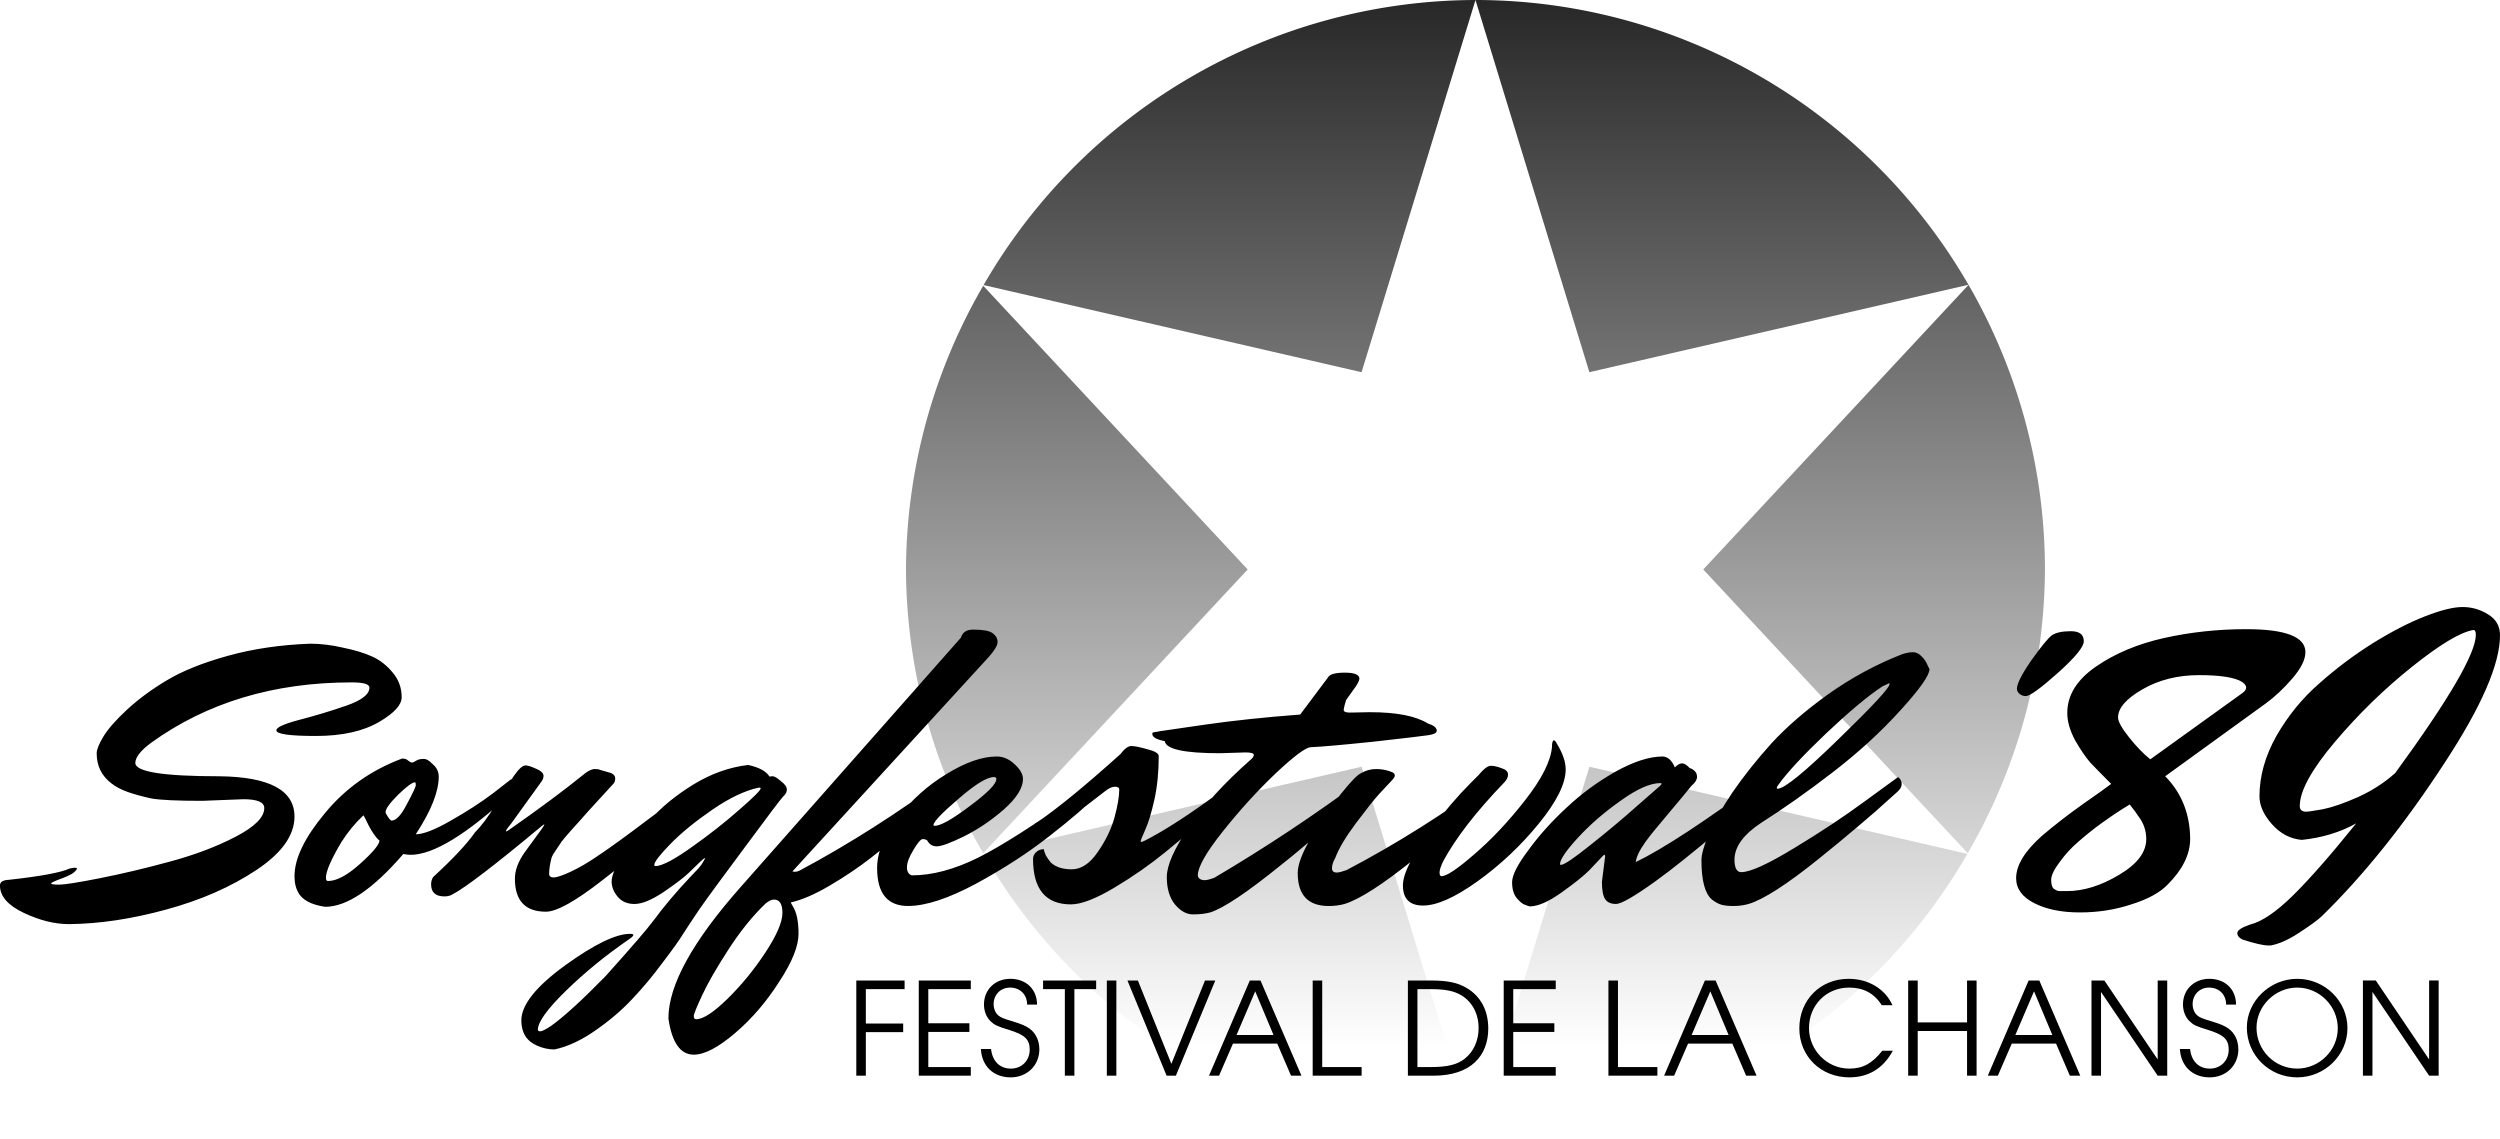 <?xml version="1.0" encoding="UTF-8" standalone="no"?>
<!-- Created with Inkscape (http://www.inkscape.org/) -->

<svg
   width="160.982mm"
   height="73.341mm"
   viewBox="0 0 160.982 73.341"
   version="1.1"
   id="svg1"
   xmlns:inkscape="http://www.inkscape.org/namespaces/inkscape"
   xmlns:sodipodi="http://sodipodi.sourceforge.net/DTD/sodipodi-0.dtd"
   xmlns:xlink="http://www.w3.org/1999/xlink"
   xmlns="http://www.w3.org/2000/svg"
   xmlns:svg="http://www.w3.org/2000/svg">
  <sodipodi:namedview
     id="namedview1"
     pagecolor="#ffffff"
     bordercolor="#000000"
     borderopacity="0.25"
     inkscape:showpageshadow="2"
     inkscape:pageopacity="0.0"
     inkscape:pagecheckerboard="0"
     inkscape:deskcolor="#d1d1d1"
     inkscape:document-units="mm" />
  <defs
     id="defs1">
    <linearGradient
       id="linearGradient3"
       inkscape:collect="always">
      <stop
         style="stop-color:#000000;stop-opacity:1;"
         offset="0"
         id="stop3" />
      <stop
         style="stop-color:#000000;stop-opacity:0;"
         offset="1"
         id="stop4" />
    </linearGradient>
    <linearGradient
       inkscape:collect="always"
       xlink:href="#linearGradient3"
       id="linearGradient4"
       x1="39.048"
       y1="17.772"
       x2="39.048"
       y2="97.621"
       gradientUnits="userSpaceOnUse"
       gradientTransform="translate(14.518,39.048)" />
  </defs>
  <g
     inkscape:label="Layer 1"
     inkscape:groupmode="layer"
     id="layer1"
     transform="translate(40.817,-69.211)">
    <path
       id="path3"
       style="fill:url(#linearGradient4);fill-opacity:1;stroke-width:8.215;stroke-linecap:square;paint-order:markers stroke fill"
       d="m 54.193,69.211 7.334,23.967 24.413,-5.629 A 36.67,36.67 0 0 0 54.193,69.211 Z m 0,0 A 36.67,36.67 0 0 0 22.518,87.566 l 24.34,5.612 z M 85.943,87.553 68.86,105.881 85.89,124.152 a 36.67,36.67 0 0 0 4.973,-18.271 36.67,36.67 0 0 0 -4.92,-18.328 z m -63.448,0.057 a 36.67,36.67 0 0 0 -4.973,18.271 36.67,36.67 0 0 0 4.973,18.271 l 17.03,-18.271 z m 24.365,30.974 -24.34,5.612 a 36.67,36.67 0 0 0 31.675,18.356 36.67,36.67 0 0 0 31.673,-18.356 l -24.339,-5.612 -7.334,23.967 z" />
    <g
       id="g3"
       transform="translate(0.477)">
      <path
         d="m -25.624,120.675 -2.646,0.104 c -1.626,0 -2.724,-0.052 -3.295,-0.156 -0.553,-0.121 -1.055,-0.259 -1.505,-0.415 -0.432,-0.156 -0.778,-0.337 -1.038,-0.545 -0.64,-0.484 -0.96,-1.133 -0.96,-1.946 0,-0.242 0.147,-0.605 0.441,-1.09 0.294,-0.484 0.796,-1.055 1.505,-1.712 0.726,-0.675 1.583,-1.306 2.568,-1.894 1.003,-0.605 2.318,-1.133 3.943,-1.583 1.626,-0.45 3.39,-0.709 5.293,-0.778 0.675,0 1.384,0.086 2.127,0.259 0.761,0.156 1.384,0.346 1.868,0.571 0.502,0.225 0.943,0.571 1.323,1.038 0.381,0.45 0.571,0.977 0.571,1.583 0,0.484 -0.467,1.003 -1.401,1.557 -1.038,0.623 -2.413,0.934 -4.125,0.934 -1.695,0 -2.543,-0.121 -2.543,-0.363 0,-0.19 0.493,-0.415 1.479,-0.675 1.003,-0.259 2.006,-0.562 3.009,-0.908 1.003,-0.346 1.505,-0.735 1.505,-1.167 0,-0.225 -0.381,-0.337 -1.142,-0.337 -5.016,0 -9.323,1.297 -12.92,3.892 -0.675,0.502 -1.012,0.934 -1.012,1.297 0,0.571 1.799,0.856 5.396,0.856 3.234,0.035 4.852,0.899 4.852,2.594 0,1.211 -0.822,2.361 -2.465,3.451 -1.643,1.09 -3.58,1.937 -5.811,2.542 -2.214,0.605 -4.298,0.917 -6.252,0.934 -0.917,0 -1.885,-0.242 -2.906,-0.726 -1.02,-0.484 -1.531,-1.072 -1.531,-1.764 0,-0.225 0.19,-0.346 0.571,-0.363 2.041,-0.225 3.347,-0.467 3.918,-0.726 0.138,-0.035 0.251,-0.052 0.337,-0.052 0.086,0 0.13,0.017 0.13,0.052 0,0.069 -0.104,0.182 -0.311,0.337 -0.19,0.104 -0.398,0.199 -0.623,0.285 -0.484,0.173 -0.726,0.285 -0.726,0.337 0,0.052 0.173,0.078 0.519,0.078 0.346,0 1.219,-0.138 2.62,-0.415 1.401,-0.277 2.897,-0.631 4.488,-1.064 1.609,-0.432 3.027,-0.969 4.255,-1.609 1.228,-0.64 1.842,-1.254 1.842,-1.842 0,-0.381 -0.45,-0.571 -1.349,-0.571 z m 5.448,5.267 c 0.553,0 1.237,-0.363 2.05,-1.09 0.813,-0.726 1.237,-1.228 1.271,-1.505 -0.208,-0.173 -0.432,-0.484 -0.675,-0.934 -0.225,-0.467 -0.346,-0.7 -0.363,-0.7 -0.536,0.502 -1.012,1.081 -1.427,1.738 -0.657,1.107 -0.986,1.868 -0.986,2.283 0,0.138 0.043,0.208 0.13,0.208 z m 5.604,-6.356 c -0.173,0 -0.536,0.268 -1.09,0.804 -0.536,0.536 -0.804,0.908 -0.804,1.116 0,0.052 0.052,0.156 0.156,0.311 0.104,0.156 0.182,0.234 0.233,0.234 0.294,0 0.623,-0.355 0.986,-1.064 0.381,-0.709 0.571,-1.116 0.571,-1.219 0,-0.121 -0.017,-0.182 -0.052,-0.182 z m 0.052,3.347 c 0.484,0 1.237,-0.294 2.257,-0.882 1.038,-0.588 1.946,-1.176 2.724,-1.764 l 1.167,-0.908 c 0.156,0.121 0.233,0.268 0.233,0.441 0,0.173 -0.078,0.329 -0.233,0.467 -2.854,2.646 -5.016,3.969 -6.486,3.969 -0.104,0 -0.259,-0.017 -0.467,-0.052 -1.954,2.266 -3.632,3.399 -5.033,3.399 -0.934,-0.138 -1.522,-0.467 -1.764,-0.986 -0.138,-0.259 -0.208,-0.588 -0.208,-0.986 0,-1.142 0.657,-2.499 1.972,-4.073 1.314,-1.591 2.966,-2.759 4.955,-3.502 0.173,0 0.303,0.043 0.389,0.13 0.086,0.069 0.164,0.112 0.233,0.13 0.069,0 0.156,-0.035 0.259,-0.104 0.121,-0.086 0.277,-0.13 0.467,-0.13 0.19,-0.017 0.389,0.086 0.597,0.311 0.277,0.225 0.415,0.502 0.415,0.83 0,0.969 -0.493,2.205 -1.479,3.71 z m 7.057,-4.436 c 0.138,0 0.363,0.069 0.675,0.208 0.329,0.138 0.493,0.294 0.493,0.467 0,0.121 -0.043,0.242 -0.13,0.363 l -1.946,2.698 c -0.225,0.277 -0.337,0.432 -0.337,0.467 0,0.035 0.009,0.052 0.026,0.052 l 0.13,-0.078 c 2.006,-1.401 3.658,-2.629 4.955,-3.684 0.242,-0.173 0.441,-0.259 0.597,-0.259 0.173,0 0.285,0.017 0.337,0.052 l 0.726,0.208 c 0.173,0.086 0.259,0.199 0.259,0.337 0,0.138 -0.035,0.251 -0.104,0.337 -0.329,0.363 -0.709,0.778 -1.142,1.245 -0.415,0.45 -0.726,0.796 -0.934,1.038 -0.208,0.225 -0.441,0.484 -0.7,0.778 -0.259,0.294 -0.45,0.519 -0.571,0.675 -0.104,0.156 -0.225,0.337 -0.363,0.545 -0.138,0.19 -0.233,0.355 -0.285,0.493 -0.104,0.398 -0.156,0.744 -0.156,1.038 0,0.156 0.095,0.234 0.285,0.234 0.208,0 0.571,-0.121 1.09,-0.363 0.536,-0.242 1.167,-0.614 1.894,-1.116 0.744,-0.502 1.721,-1.211 2.932,-2.127 1.228,-0.934 2.3,-1.721 3.217,-2.361 0.156,0.121 0.233,0.268 0.233,0.441 0,0.173 -0.078,0.329 -0.233,0.467 -0.553,0.536 -1.254,1.211 -2.101,2.024 -0.848,0.796 -2.145,1.868 -3.892,3.217 -1.73,1.349 -2.94,2.024 -3.632,2.024 -1.332,0 -1.998,-0.709 -1.998,-2.127 0,-0.536 0.208,-1.098 0.623,-1.686 l 1.116,-1.531 c 0.104,-0.156 0.156,-0.242 0.156,-0.259 0,-0.035 -0.052,-0.009 -0.156,0.078 -3.009,2.508 -4.929,3.978 -5.76,4.41 -0.138,0.086 -0.311,0.13 -0.519,0.13 -0.571,0 -0.856,-0.259 -0.856,-0.778 0,-0.173 0.043,-0.329 0.13,-0.467 1.28,-1.176 2.179,-2.136 2.698,-2.88 0.415,-0.415 0.848,-0.995 1.297,-1.738 0.467,-0.744 0.856,-1.358 1.167,-1.842 0.329,-0.484 0.588,-0.726 0.778,-0.726 z m 16.448,1.012 c 0.259,0.19 0.389,0.372 0.389,0.545 0,0.156 -0.078,0.303 -0.233,0.441 -0.138,0.138 -0.943,1.202 -2.413,3.191 -1.47,1.972 -2.465,3.329 -2.984,4.073 -0.502,0.744 -0.856,1.28 -1.064,1.609 -0.208,0.346 -0.64,0.951 -1.297,1.816 -0.64,0.865 -1.289,1.643 -1.946,2.335 -0.657,0.709 -1.444,1.384 -2.361,2.024 -0.934,0.657 -1.825,1.072 -2.672,1.245 -0.363,0 -0.726,-0.078 -1.09,-0.233 -0.692,-0.294 -1.038,-0.839 -1.038,-1.634 0,-1.003 0.943,-2.188 2.828,-3.554 1.868,-1.349 3.26,-2.024 4.177,-2.024 0.138,0 0.208,0.026 0.208,0.078 0,0.052 -0.086,0.138 -0.259,0.259 -1.487,1.02 -2.837,2.119 -4.047,3.295 -1.228,1.193 -1.842,2.041 -1.842,2.542 0,0.069 0.052,0.104 0.156,0.104 0.104,0 0.329,-0.112 0.675,-0.337 0.83,-0.588 2.006,-1.66 3.528,-3.217 1.678,-1.868 2.707,-3.061 3.087,-3.58 0.675,-0.917 1.479,-1.868 2.413,-2.854 l 0.519,-0.545 c 0.017,-0.035 0.043,-0.069 0.078,-0.104 0.035,-0.035 0.078,-0.095 0.13,-0.182 0.138,-0.225 0.199,-0.337 0.182,-0.337 -0.052,0 -0.164,0.086 -0.337,0.259 -0.173,0.173 -0.424,0.415 -0.752,0.726 -0.311,0.294 -0.848,0.7 -1.609,1.219 -0.761,0.502 -1.375,0.752 -1.842,0.752 -0.467,0 -0.83,-0.156 -1.09,-0.467 -0.259,-0.311 -0.389,-0.64 -0.389,-0.986 0,-0.363 0.225,-0.899 0.675,-1.609 0.45,-0.709 1.038,-1.479 1.764,-2.309 0.726,-0.83 1.66,-1.6 2.802,-2.309 1.159,-0.709 2.344,-1.133 3.554,-1.271 0.709,0.156 1.167,0.406 1.375,0.752 0.035,-0.017 0.104,-0.026 0.208,-0.026 0.104,0 0.277,0.104 0.519,0.311 z m -8.043,5.474 c 0.45,-0.035 1.228,-0.45 2.335,-1.245 1.124,-0.796 2.136,-1.591 3.035,-2.387 0.917,-0.796 1.375,-1.254 1.375,-1.375 0,-0.035 -0.035,-0.052 -0.104,-0.052 -0.899,0.19 -1.903,0.666 -3.009,1.427 -1.107,0.761 -2.006,1.496 -2.698,2.205 -0.692,0.709 -1.038,1.159 -1.038,1.349 0,0.052 0.035,0.078 0.104,0.078 z m 8.691,2.335 c 0,0.035 0.043,0.121 0.13,0.259 0.242,0.381 0.363,0.969 0.363,1.764 0,0.796 -0.415,1.825 -1.245,3.087 -0.813,1.28 -1.756,2.378 -2.828,3.295 -1.09,0.934 -1.98,1.401 -2.672,1.401 -0.865,0 -1.41,-0.778 -1.634,-2.335 0,-2.145 1.565,-4.981 4.696,-8.51 L 20.582,110.272 c 0.104,-0.346 0.363,-0.519 0.778,-0.519 0.64,0 1.064,0.078 1.271,0.233 0.208,0.156 0.311,0.346 0.311,0.571 0,0.208 -0.182,0.519 -0.545,0.934 l -12.661,13.828 c 0.017,0.017 0.069,0.026 0.156,0.026 0.104,0 0.208,-0.026 0.311,-0.078 3.2,-1.712 6.348,-3.719 9.444,-6.019 0.156,0.121 0.233,0.268 0.233,0.441 0,0.173 -0.086,0.337 -0.259,0.493 -0.156,0.156 -0.381,0.381 -0.675,0.675 -0.294,0.277 -0.865,0.796 -1.712,1.557 -0.848,0.744 -1.669,1.427 -2.465,2.05 -0.778,0.605 -1.652,1.193 -2.62,1.764 -0.969,0.571 -1.807,0.934 -2.517,1.09 z m -6.097,7.524 c 0.45,0 1.124,-0.441 2.024,-1.323 0.899,-0.882 1.712,-1.877 2.439,-2.984 0.726,-1.107 1.09,-1.954 1.09,-2.542 0,-0.571 -0.182,-0.856 -0.545,-0.856 -0.156,0 -0.337,0.086 -0.545,0.259 -0.83,0.796 -1.626,1.781 -2.387,2.958 -0.761,1.176 -1.323,2.153 -1.686,2.932 -0.363,0.778 -0.545,1.228 -0.545,1.349 0,0.138 0.052,0.208 0.156,0.208 z M 22.71,119.248 c -0.45,0 -1.211,0.467 -2.283,1.401 -1.072,0.917 -1.609,1.479 -1.609,1.686 0,0.035 0.026,0.052 0.078,0.052 0.381,0 1.133,-0.424 2.257,-1.271 1.142,-0.848 1.712,-1.427 1.712,-1.738 0,-0.086 -0.052,-0.13 -0.156,-0.13 z m -5.526,8.302 c -1.332,0 -1.998,-0.813 -1.998,-2.439 0,-1.02 0.441,-2.101 1.323,-3.243 0.899,-1.159 1.954,-2.101 3.165,-2.828 1.211,-0.744 2.283,-1.116 3.217,-1.116 0.415,0 0.796,0.164 1.142,0.493 0.363,0.329 0.545,0.649 0.545,0.96 0,0.571 -0.406,1.219 -1.219,1.946 -0.813,0.709 -1.669,1.289 -2.568,1.738 -0.882,0.432 -1.47,0.649 -1.764,0.649 -0.277,0 -0.484,-0.13 -0.623,-0.389 -0.069,-0.052 -0.164,-0.078 -0.285,-0.078 -0.121,0 -0.32,0.233 -0.597,0.7 -0.277,0.45 -0.415,0.822 -0.415,1.116 0,0.277 0.104,0.45 0.311,0.519 1.314,0 2.741,-0.381 4.281,-1.142 1.539,-0.778 3.667,-2.136 6.382,-4.073 l 0.856,-0.623 c 0.398,-0.277 0.631,-0.441 0.7,-0.493 0.156,0.121 0.233,0.268 0.233,0.441 0,0.173 -0.078,0.329 -0.233,0.467 -0.865,0.865 -1.989,1.833 -3.373,2.906 -1.366,1.072 -2.94,2.093 -4.722,3.061 -1.781,0.951 -3.234,1.427 -4.359,1.427 z m 10.533,-2.361 c 0.605,0 1.159,-0.363 1.66,-1.09 0.519,-0.744 0.882,-1.487 1.09,-2.231 0.208,-0.761 0.311,-1.366 0.311,-1.816 0,-0.121 -0.095,-0.182 -0.285,-0.182 -0.173,0 -0.381,0.095 -0.623,0.285 l -3.399,2.62 c -0.242,0.138 -0.519,0.208 -0.83,0.208 -0.311,0 -0.467,-0.112 -0.467,-0.337 0,-0.156 0.017,-0.259 0.052,-0.311 0.052,-0.052 0.182,-0.138 0.389,-0.259 1.28,-0.882 3.027,-2.318 5.241,-4.307 0.259,-0.346 0.493,-0.519 0.7,-0.519 0.208,0 0.553,0.069 1.038,0.208 0.484,0.121 0.726,0.268 0.726,0.441 0,1.038 -0.095,1.98 -0.285,2.828 -0.19,0.848 -0.389,1.496 -0.597,1.946 -0.19,0.432 -0.285,0.666 -0.285,0.7 0,0.035 0.017,0.052 0.052,0.052 0.035,0 0.104,-0.026 0.208,-0.078 1.297,-0.657 2.949,-1.73 4.955,-3.217 l 0.623,-0.467 c 0.156,0.121 0.233,0.268 0.233,0.441 0,0.173 -0.078,0.329 -0.233,0.467 -0.035,0 -0.484,0.363 -1.349,1.09 -0.848,0.726 -1.799,1.522 -2.854,2.387 -1.038,0.848 -2.153,1.626 -3.347,2.335 -1.193,0.709 -2.119,1.064 -2.776,1.064 -1.626,0 -2.439,-0.977 -2.439,-2.932 0,-0.156 0.061,-0.294 0.182,-0.415 0.138,-0.138 0.311,-0.208 0.519,-0.208 0,0.086 0.043,0.225 0.13,0.415 0.104,0.173 0.208,0.32 0.311,0.441 0.311,0.294 0.761,0.441 1.349,0.441 z m 17.875,-10.092 1.323,-0.026 c 1.712,0 2.958,0.242 3.736,0.726 0.381,0.121 0.571,0.277 0.571,0.467 0,0.138 -0.173,0.233 -0.519,0.285 -0.329,0.052 -1.496,0.19 -3.502,0.415 -1.989,0.208 -3.355,0.329 -4.099,0.363 -0.329,0.017 -1.09,0.588 -2.283,1.712 -1.176,1.124 -2.3,2.361 -3.373,3.71 -1.072,1.349 -1.609,2.292 -1.609,2.828 0,0.086 0.043,0.164 0.13,0.233 0.086,0.052 0.19,0.078 0.311,0.078 0.138,0 0.346,-0.052 0.623,-0.156 3.286,-1.937 6.477,-4.056 9.573,-6.356 0.156,0.121 0.233,0.268 0.233,0.441 0,0.173 -0.086,0.346 -0.259,0.519 -0.173,0.156 -0.432,0.389 -0.778,0.7 -0.329,0.311 -0.951,0.873 -1.868,1.686 -0.917,0.813 -1.781,1.539 -2.594,2.179 -2.179,1.764 -3.701,2.785 -4.566,3.061 -0.311,0.086 -0.683,0.13 -1.116,0.13 -0.415,0 -0.804,-0.216 -1.167,-0.649 -0.346,-0.432 -0.519,-1.02 -0.519,-1.764 0,-0.744 0.476,-1.816 1.427,-3.217 0.969,-1.401 2.283,-2.837 3.943,-4.307 0.156,-0.121 0.233,-0.234 0.233,-0.337 0,-0.104 -0.182,-0.156 -0.545,-0.156 l -1.634,0.052 c -2.3,0 -3.485,-0.259 -3.554,-0.778 -0.536,-0.104 -0.804,-0.259 -0.804,-0.467 0,-0.069 0.035,-0.104 0.104,-0.104 0.069,-0.017 0.13,-0.026 0.182,-0.026 0.052,-0.017 0.138,-0.035 0.259,-0.052 0.121,-0.017 1.072,-0.156 2.854,-0.415 1.799,-0.259 3.84,-0.476 6.123,-0.649 l 1.79,-2.387 c 0.104,-0.208 0.467,-0.311 1.09,-0.311 0.623,0 0.934,0.13 0.934,0.389 0,0.086 -0.069,0.242 -0.208,0.467 l -0.649,0.908 c -0.086,0.277 -0.138,0.484 -0.156,0.623 0,0.121 0.121,0.182 0.363,0.182 z m -0.908,9.366 c -0.138,0.242 -0.208,0.458 -0.208,0.649 0,0.19 0.104,0.285 0.311,0.285 0.121,0 0.329,-0.052 0.623,-0.156 3.234,-1.695 6.399,-3.693 9.495,-5.993 0.156,0.121 0.233,0.268 0.233,0.441 0,0.173 -0.086,0.337 -0.259,0.493 -0.173,0.156 -0.424,0.381 -0.752,0.675 -0.311,0.294 -0.917,0.822 -1.816,1.583 -0.899,0.761 -1.738,1.453 -2.517,2.076 -2.041,1.643 -3.546,2.612 -4.514,2.906 -0.311,0.086 -0.649,0.13 -1.012,0.13 -1.332,0 -1.998,-0.709 -1.998,-2.127 0,-0.553 0.303,-1.34 0.908,-2.361 0.605,-1.038 1.228,-1.946 1.868,-2.724 0.64,-0.796 1.064,-1.237 1.271,-1.323 0.311,-0.19 0.649,-0.285 1.012,-0.285 0.363,0 0.709,0.069 1.038,0.208 0.104,0.052 0.156,0.121 0.156,0.208 0,0.086 -0.086,0.216 -0.259,0.389 -0.156,0.173 -0.406,0.441 -0.752,0.804 -0.329,0.363 -0.83,0.995 -1.505,1.894 -0.657,0.882 -1.098,1.626 -1.323,2.231 z m 9.21,-5.319 c 0.346,-0.415 0.614,-0.623 0.804,-0.623 0.19,0 0.424,0.052 0.7,0.156 0.277,0.086 0.415,0.225 0.415,0.415 0,0.173 -0.086,0.346 -0.259,0.519 -1.799,1.868 -3.105,3.554 -3.918,5.059 -0.156,0.329 -0.233,0.571 -0.233,0.726 0,0.156 0.043,0.233 0.13,0.233 0.329,0 1.038,-0.476 2.127,-1.427 1.107,-0.951 2.188,-2.101 3.243,-3.451 1.072,-1.366 1.652,-2.508 1.738,-3.425 0,-0.294 0.043,-0.441 0.13,-0.441 0.052,0 0.112,0.069 0.182,0.208 0.381,0.623 0.571,1.176 0.571,1.66 0,0.917 -0.579,2.084 -1.738,3.502 -1.159,1.418 -2.473,2.655 -3.943,3.71 -1.453,1.038 -2.62,1.557 -3.502,1.557 -0.865,0 -1.297,-0.432 -1.297,-1.297 0,-0.415 0.173,-0.943 0.519,-1.583 0.329,-0.657 0.726,-1.297 1.193,-1.92 0.969,-1.263 1.842,-2.283 2.62,-3.061 z m 7.965,6.849 0.208,-1.66 c 0,-0.052 -0.017,-0.078 -0.052,-0.078 -0.017,0 -0.061,0.035 -0.13,0.104 -0.225,0.242 -0.51,0.545 -0.856,0.908 -0.346,0.346 -0.943,0.822 -1.79,1.427 -0.83,0.588 -1.505,0.882 -2.024,0.882 -0.086,-0.017 -0.19,-0.052 -0.311,-0.104 -0.138,-0.035 -0.311,-0.173 -0.519,-0.415 -0.208,-0.242 -0.311,-0.588 -0.311,-1.038 0,-0.45 0.346,-1.133 1.038,-2.05 0.675,-0.934 1.487,-1.842 2.439,-2.724 0.951,-0.899 2.006,-1.678 3.165,-2.335 1.176,-0.657 2.197,-0.986 3.061,-0.986 0.329,0.017 0.588,0.251 0.778,0.7 0.173,-0.173 0.329,-0.259 0.467,-0.259 0.138,0 0.303,0.104 0.493,0.311 0.104,0.017 0.208,0.078 0.311,0.182 0.104,0.086 0.156,0.216 0.156,0.389 0,0.173 -0.121,0.363 -0.363,0.571 -0.363,0.45 -0.787,0.96 -1.271,1.531 -0.484,0.571 -0.83,0.986 -1.038,1.245 -0.208,0.242 -0.424,0.519 -0.649,0.83 -0.381,0.536 -0.588,0.969 -0.623,1.297 1.764,-0.848 4.54,-2.672 8.328,-5.474 0.156,0.121 0.233,0.268 0.233,0.441 0,0.173 -0.069,0.32 -0.208,0.441 -0.138,0.121 -0.311,0.268 -0.519,0.441 -0.19,0.173 -0.579,0.51 -1.167,1.012 -0.588,0.502 -1.159,0.986 -1.712,1.453 -0.536,0.45 -1.159,0.96 -1.868,1.531 -0.692,0.553 -1.314,1.029 -1.868,1.427 -1.332,0.951 -2.162,1.427 -2.491,1.427 -0.329,0 -0.562,-0.104 -0.7,-0.311 -0.138,-0.208 -0.208,-0.579 -0.208,-1.116 z m -2.646,-1.09 c 0.208,0 0.839,-0.424 1.894,-1.271 1.072,-0.848 2.084,-1.695 3.035,-2.542 l 1.453,-1.271 c 0.069,-0.069 0.104,-0.112 0.104,-0.13 0,-0.035 -0.026,-0.052 -0.078,-0.052 -0.657,0 -1.513,0.381 -2.568,1.142 -1.055,0.744 -1.972,1.539 -2.75,2.387 -0.761,0.83 -1.142,1.392 -1.142,1.686 0,0.035 0.017,0.052 0.052,0.052 z m 11.623,0.467 c 0.571,0 1.695,-0.51 3.373,-1.531 1.695,-1.02 3.234,-2.041 4.618,-3.061 l 2.101,-1.531 c 0.156,0.121 0.233,0.268 0.233,0.441 0,0.173 -0.086,0.337 -0.259,0.493 -0.173,0.156 -0.424,0.381 -0.752,0.675 -0.311,0.294 -0.917,0.822 -1.816,1.583 -0.899,0.761 -1.738,1.453 -2.517,2.076 -2.041,1.643 -3.546,2.612 -4.514,2.906 -0.311,0.086 -0.631,0.13 -0.96,0.13 -0.329,0 -0.588,-0.026 -0.778,-0.078 -0.19,-0.052 -0.398,-0.164 -0.623,-0.337 -0.45,-0.381 -0.675,-1.228 -0.675,-2.542 0,-0.363 0.156,-0.917 0.467,-1.66 0.311,-0.744 0.822,-1.643 1.531,-2.698 0.726,-1.055 1.565,-2.11 2.517,-3.165 0.969,-1.055 2.188,-2.11 3.658,-3.165 1.487,-1.055 3.07,-1.911 4.748,-2.568 0.259,-0.086 0.493,-0.13 0.7,-0.13 0.208,0 0.398,0.095 0.571,0.285 0.173,0.173 0.294,0.355 0.363,0.545 l 0.13,0.259 c 0,0.398 -0.614,1.271 -1.842,2.62 -1.263,1.401 -2.724,2.741 -4.385,4.021 -1.643,1.263 -3.174,2.344 -4.592,3.243 -1.159,0.761 -1.738,1.557 -1.738,2.387 0,0.536 0.147,0.804 0.441,0.804 z m 2.335,-5.37 c 0.432,0 1.738,-1.064 3.918,-3.191 2.197,-2.127 3.295,-3.312 3.295,-3.554 l -0.026,-0.052 -0.441,0.208 c -0.899,0.588 -2.101,1.591 -3.606,3.009 -1.487,1.418 -2.517,2.525 -3.087,3.321 -0.069,0.086 -0.104,0.156 -0.104,0.208 0,0.035 0.017,0.052 0.052,0.052 z m 16.345,-8.276 c 0.64,-0.899 1.081,-1.436 1.323,-1.609 0.259,-0.173 0.666,-0.259 1.219,-0.259 0.553,0 0.83,0.216 0.83,0.649 0,0.363 -0.562,1.046 -1.686,2.05 -1.107,0.986 -1.79,1.479 -2.05,1.479 -0.138,0 -0.268,-0.043 -0.389,-0.13 -0.121,-0.104 -0.182,-0.216 -0.182,-0.337 0,-0.329 0.311,-0.943 0.934,-1.842 z m 3.035,11.675 c -0.45,0.381 -0.856,0.822 -1.219,1.323 -0.363,0.484 -0.545,0.865 -0.545,1.142 0,0.277 0.052,0.467 0.156,0.571 0.121,0.086 0.233,0.138 0.337,0.156 h 0.519 c 1.072,0 2.188,-0.346 3.347,-1.038 1.176,-0.692 1.764,-1.462 1.764,-2.309 0,-0.536 -0.164,-1.02 -0.493,-1.453 -0.121,-0.19 -0.311,-0.45 -0.571,-0.778 -0.138,0.086 -0.32,0.199 -0.545,0.337 -0.225,0.138 -0.631,0.415 -1.219,0.83 -0.571,0.415 -1.081,0.822 -1.531,1.219 z m 4.618,-5.293 5.915,-4.255 c 0.173,-0.121 0.259,-0.242 0.259,-0.363 0,-0.121 -0.086,-0.242 -0.259,-0.363 -0.467,-0.294 -1.392,-0.441 -2.776,-0.441 -1.366,0 -2.577,0.303 -3.632,0.908 -1.055,0.605 -1.583,1.211 -1.583,1.816 0,0.259 0.233,0.683 0.7,1.271 0.467,0.588 0.925,1.064 1.375,1.427 z m 7.446,-3.606 -6.486,4.696 c 1.055,1.072 1.591,2.413 1.609,4.021 0,1.003 -0.484,1.989 -1.453,2.958 -0.502,0.519 -1.28,0.943 -2.335,1.271 -1.038,0.346 -2.145,0.519 -3.321,0.519 -1.176,0 -2.153,-0.199 -2.932,-0.597 -0.778,-0.398 -1.167,-0.934 -1.167,-1.609 0,-0.83 0.553,-1.738 1.66,-2.724 0.813,-0.692 1.695,-1.375 2.646,-2.05 0.969,-0.675 1.574,-1.107 1.816,-1.297 -0.571,-0.571 -1.02,-1.029 -1.349,-1.375 -0.311,-0.363 -0.64,-0.848 -0.986,-1.453 -0.329,-0.623 -0.493,-1.202 -0.493,-1.738 0,-1.142 0.614,-2.136 1.842,-2.984 1.228,-0.848 2.69,-1.462 4.385,-1.842 1.712,-0.381 3.476,-0.571 5.293,-0.571 2.542,0 3.814,0.493 3.814,1.479 0,0.484 -0.285,1.055 -0.856,1.712 -0.553,0.64 -1.116,1.167 -1.686,1.583 z m 5.811,7.731 c -1.02,0.571 -2.188,0.925 -3.502,1.064 -0.744,-0.069 -1.384,-0.406 -1.92,-1.012 -0.536,-0.605 -0.804,-1.202 -0.804,-1.79 0,-1.297 0.363,-2.594 1.09,-3.892 0.744,-1.297 1.66,-2.421 2.75,-3.373 1.09,-0.969 2.24,-1.833 3.451,-2.594 1.228,-0.761 2.352,-1.34 3.373,-1.738 1.02,-0.398 1.825,-0.597 2.413,-0.597 0.588,0 1.133,0.156 1.634,0.467 0.519,0.311 0.778,0.761 0.778,1.349 0,1.851 -1.185,4.583 -3.554,8.198 -2.577,3.961 -5.223,7.264 -7.939,9.911 -0.259,0.242 -0.735,0.588 -1.427,1.038 -0.675,0.45 -1.289,0.726 -1.842,0.83 h -0.156 c -0.329,0 -0.891,-0.13 -1.686,-0.389 -0.19,-0.104 -0.294,-0.225 -0.311,-0.363 v -0.052 c 0,-0.173 0.277,-0.355 0.83,-0.545 0.761,-0.19 1.678,-0.813 2.75,-1.868 1.072,-1.055 2.43,-2.603 4.073,-4.644 z m -3.632,-1.116 c 0,0.242 0.138,0.363 0.415,0.363 0.121,0 0.476,-0.052 1.064,-0.156 0.605,-0.121 1.358,-0.381 2.257,-0.778 0.917,-0.415 1.721,-0.934 2.413,-1.557 3.459,-4.739 5.189,-7.705 5.189,-8.899 0,-0.208 -0.052,-0.311 -0.156,-0.311 -0.83,0.138 -2.145,0.925 -3.943,2.361 -1.799,1.436 -3.459,3.053 -4.981,4.852 -1.505,1.781 -2.257,3.157 -2.257,4.125 z"
         id="text1"
         style="font-size:25.944px;line-height:0.8;font-family:'Mr Dafoe';-inkscape-font-specification:'Mr Dafoe';text-align:center;letter-spacing:0px;text-orientation:upright;text-anchor:middle;stroke-width:3;stroke-linecap:square;paint-order:markers stroke fill"
         aria-label="Songfestival '89"
         sodipodi:nodetypes="cccccssccsccccscsscssscscssccssccssccssscssccssccccssscssscsssscccscscccscccccccsssccsccscccsccscccscccssccccscccssccsccssccccccsscccccccccscssccsscccccscssccssssscccssscccscsssccscsccscccsssccsccsccccsssssssscssssscsscssscsccscsccscscscccccsccccccccssccsscccscsscsscccscccssssccccccccsccccsscsccsccsccscsccscccsccccccssccccccssccsscsccsscccscscccccscsccsscccscsscssccscccscccccsscccccsccscsccccsscscccssscscccssccsssccccsscsccsscssccccsccccccsccsccccccsssccsscscscccsccscsccsccccscssssccccccssscccccsscssccscsscccsscsccccsccscssssscccscscs" />
      <path
         d="m 16.956,132.904 v -0.556 h -3.11 v 6.13 h 0.614 v -2.804 h 2.405 v -0.556 h -2.405 v -2.215 z m 4.263,5.574 v -0.556 h -2.737 v -2.264 h 2.646 v -0.556 h -2.646 v -2.198 h 2.737 v -0.556 h -3.351 v 6.13 z m 4.413,-1.709 c 0,-0.539 -0.224,-1.02 -0.614,-1.311 -0.249,-0.182 -0.506,-0.299 -1.136,-0.489 -0.556,-0.166 -0.747,-0.241 -0.904,-0.382 -0.174,-0.149 -0.29,-0.431 -0.29,-0.713 0,-0.614 0.448,-1.07 1.062,-1.07 0.622,0 1.095,0.431 1.095,1.095 h 0.639 c 0,-0.995 -0.713,-1.659 -1.717,-1.659 -0.987,0 -1.7,0.697 -1.7,1.651 0,0.423 0.158,0.829 0.431,1.087 0.241,0.232 0.431,0.323 1.145,0.539 1.053,0.323 1.369,0.614 1.369,1.286 0,0.705 -0.514,1.219 -1.211,1.219 -0.688,0 -1.186,-0.44 -1.277,-1.261 h -0.655 c 0.058,1.103 0.813,1.825 1.916,1.825 1.062,0 1.85,-0.771 1.85,-1.817 z m 3.658,-3.865 v -0.556 h -3.417 v 0.556 h 1.402 v 5.574 h 0.614 v -5.574 z m 1.302,5.574 v -6.13 h -0.614 v 6.13 z m 6.37,-6.13 H 36.299 l -2.165,5.367 -2.157,-5.367 h -0.672 l 2.522,6.13 h 0.597 z m 5.549,6.13 -2.638,-6.13 h -0.688 l -2.629,6.13 h 0.647 l 0.896,-2.065 h 2.853 l 0.888,2.065 z m -1.8,-2.621 h -2.381 l 1.203,-2.812 z m 5.674,2.621 v -0.556 h -2.538 v -5.574 h -0.614 v 6.13 z m 8.154,-3.044 c 0,-1.153 -0.481,-2.065 -1.393,-2.605 -0.581,-0.348 -1.228,-0.481 -2.339,-0.481 h -1.443 v 6.13 h 1.651 c 2.397,0 3.525,-1.277 3.525,-3.044 z m -0.622,-0.025 c 0,0.805 -0.315,1.51 -0.879,1.966 -0.489,0.39 -1.12,0.547 -2.206,0.547 h -0.854 v -5.018 h 0.854 c 0.929,0 1.51,0.116 1.974,0.398 0.705,0.423 1.111,1.194 1.111,2.107 z M 58.885,138.478 v -0.556 h -2.737 v -2.264 h 2.646 v -0.556 h -2.646 V 132.904 H 58.885 v -0.556 h -3.351 v 6.13 z m 6.544,0 v -0.556 h -2.538 v -5.574 h -0.614 v 6.13 z m 6.387,0 -2.638,-6.13 h -0.688 l -2.629,6.13 h 0.647 l 0.896,-2.065 h 2.853 l 0.888,2.065 z m -1.8,-2.621 h -2.381 l 1.203,-2.812 z m 10.576,1.012 h -0.68 c -0.647,0.813 -1.236,1.153 -2.132,1.153 -1.418,0 -2.588,-1.178 -2.588,-2.613 0,-1.476 1.12,-2.605 2.58,-2.605 0.863,0 1.584,0.315 2.107,1.136 h 0.688 c -0.473,-1.053 -1.551,-1.7 -2.82,-1.7 -1.825,0 -3.177,1.36 -3.177,3.193 0,1.792 1.385,3.152 3.218,3.152 1.244,0 2.19,-0.581 2.804,-1.717 z m 5.392,1.609 v -6.13 h -0.614 v 2.696 h -3.177 v -2.696 h -0.614 v 6.13 h 0.614 v -2.878 h 3.177 v 2.878 z m 6.677,0 -2.638,-6.13 h -0.688 l -2.629,6.13 h 0.647 l 0.896,-2.065 h 2.853 l 0.888,2.065 z m -1.8,-2.621 H 88.48 l 1.203,-2.812 z m 7.399,2.621 v -6.13 h -0.614 v 5.085 l -3.434,-5.085 h -0.829 v 6.13 h 0.614 v -5.392 l 3.65,5.392 z m 4.579,-1.709 c 0,-0.539 -0.224,-1.02 -0.614,-1.311 -0.249,-0.182 -0.506,-0.299 -1.136,-0.489 -0.556,-0.166 -0.747,-0.241 -0.904,-0.382 -0.174,-0.149 -0.29,-0.431 -0.29,-0.713 0,-0.614 0.448,-1.07 1.062,-1.07 0.622,0 1.095,0.431 1.095,1.095 h 0.639 c 0,-0.995 -0.713,-1.659 -1.717,-1.659 -0.987,0 -1.7,0.697 -1.7,1.651 0,0.423 0.158,0.829 0.431,1.087 0.241,0.232 0.431,0.323 1.145,0.539 1.053,0.323 1.369,0.614 1.369,1.286 0,0.705 -0.514,1.219 -1.211,1.219 -0.688,0 -1.186,-0.44 -1.277,-1.261 h -0.655 c 0.058,1.103 0.813,1.825 1.916,1.825 1.062,0 1.85,-0.771 1.85,-1.817 z m 7.026,-1.352 c 0,-1.75 -1.46,-3.177 -3.235,-3.177 -1.758,0 -3.243,1.435 -3.243,3.135 0,1.783 1.443,3.21 3.243,3.21 1.775,0 3.235,-1.435 3.235,-3.169 z m -0.622,0.008 c 0,1.418 -1.186,2.596 -2.613,2.596 -1.443,0 -2.621,-1.178 -2.621,-2.629 0,-1.402 1.203,-2.588 2.621,-2.588 1.427,0 2.613,1.186 2.613,2.621 z m 6.495,3.052 v -6.13 h -0.614 v 5.085 l -3.434,-5.085 h -0.829 v 6.13 h 0.614 v -5.392 l 3.65,5.392 z"
         id="text2"
         style="font-size:8.295px;line-height:0.8;font-family:'TeX Gyre Adventor';-inkscape-font-specification:'TeX Gyre Adventor';text-align:center;letter-spacing:0px;text-orientation:upright;text-anchor:middle;stroke-width:0.959;stroke-linecap:square;paint-order:markers stroke fill"
         aria-label="FESTIVAL DE LA CHANSON"
         sodipodi:nodetypes="ccccccccccccccccccccccccscccssccssccssccssccccccccccccccccccccccccccccccccccccccccccscsccssscsccscscccccccccccccccccccccccccccccccccccsssccsssccccccccccccccccccccccccccccccccccccccscccssccssccssccssssssssssssccccccccccc"
         inkscape:export-filename="text2.svg"
         inkscape:export-xdpi="96"
         inkscape:export-ydpi="96" />
    </g>
  </g>
</svg>

